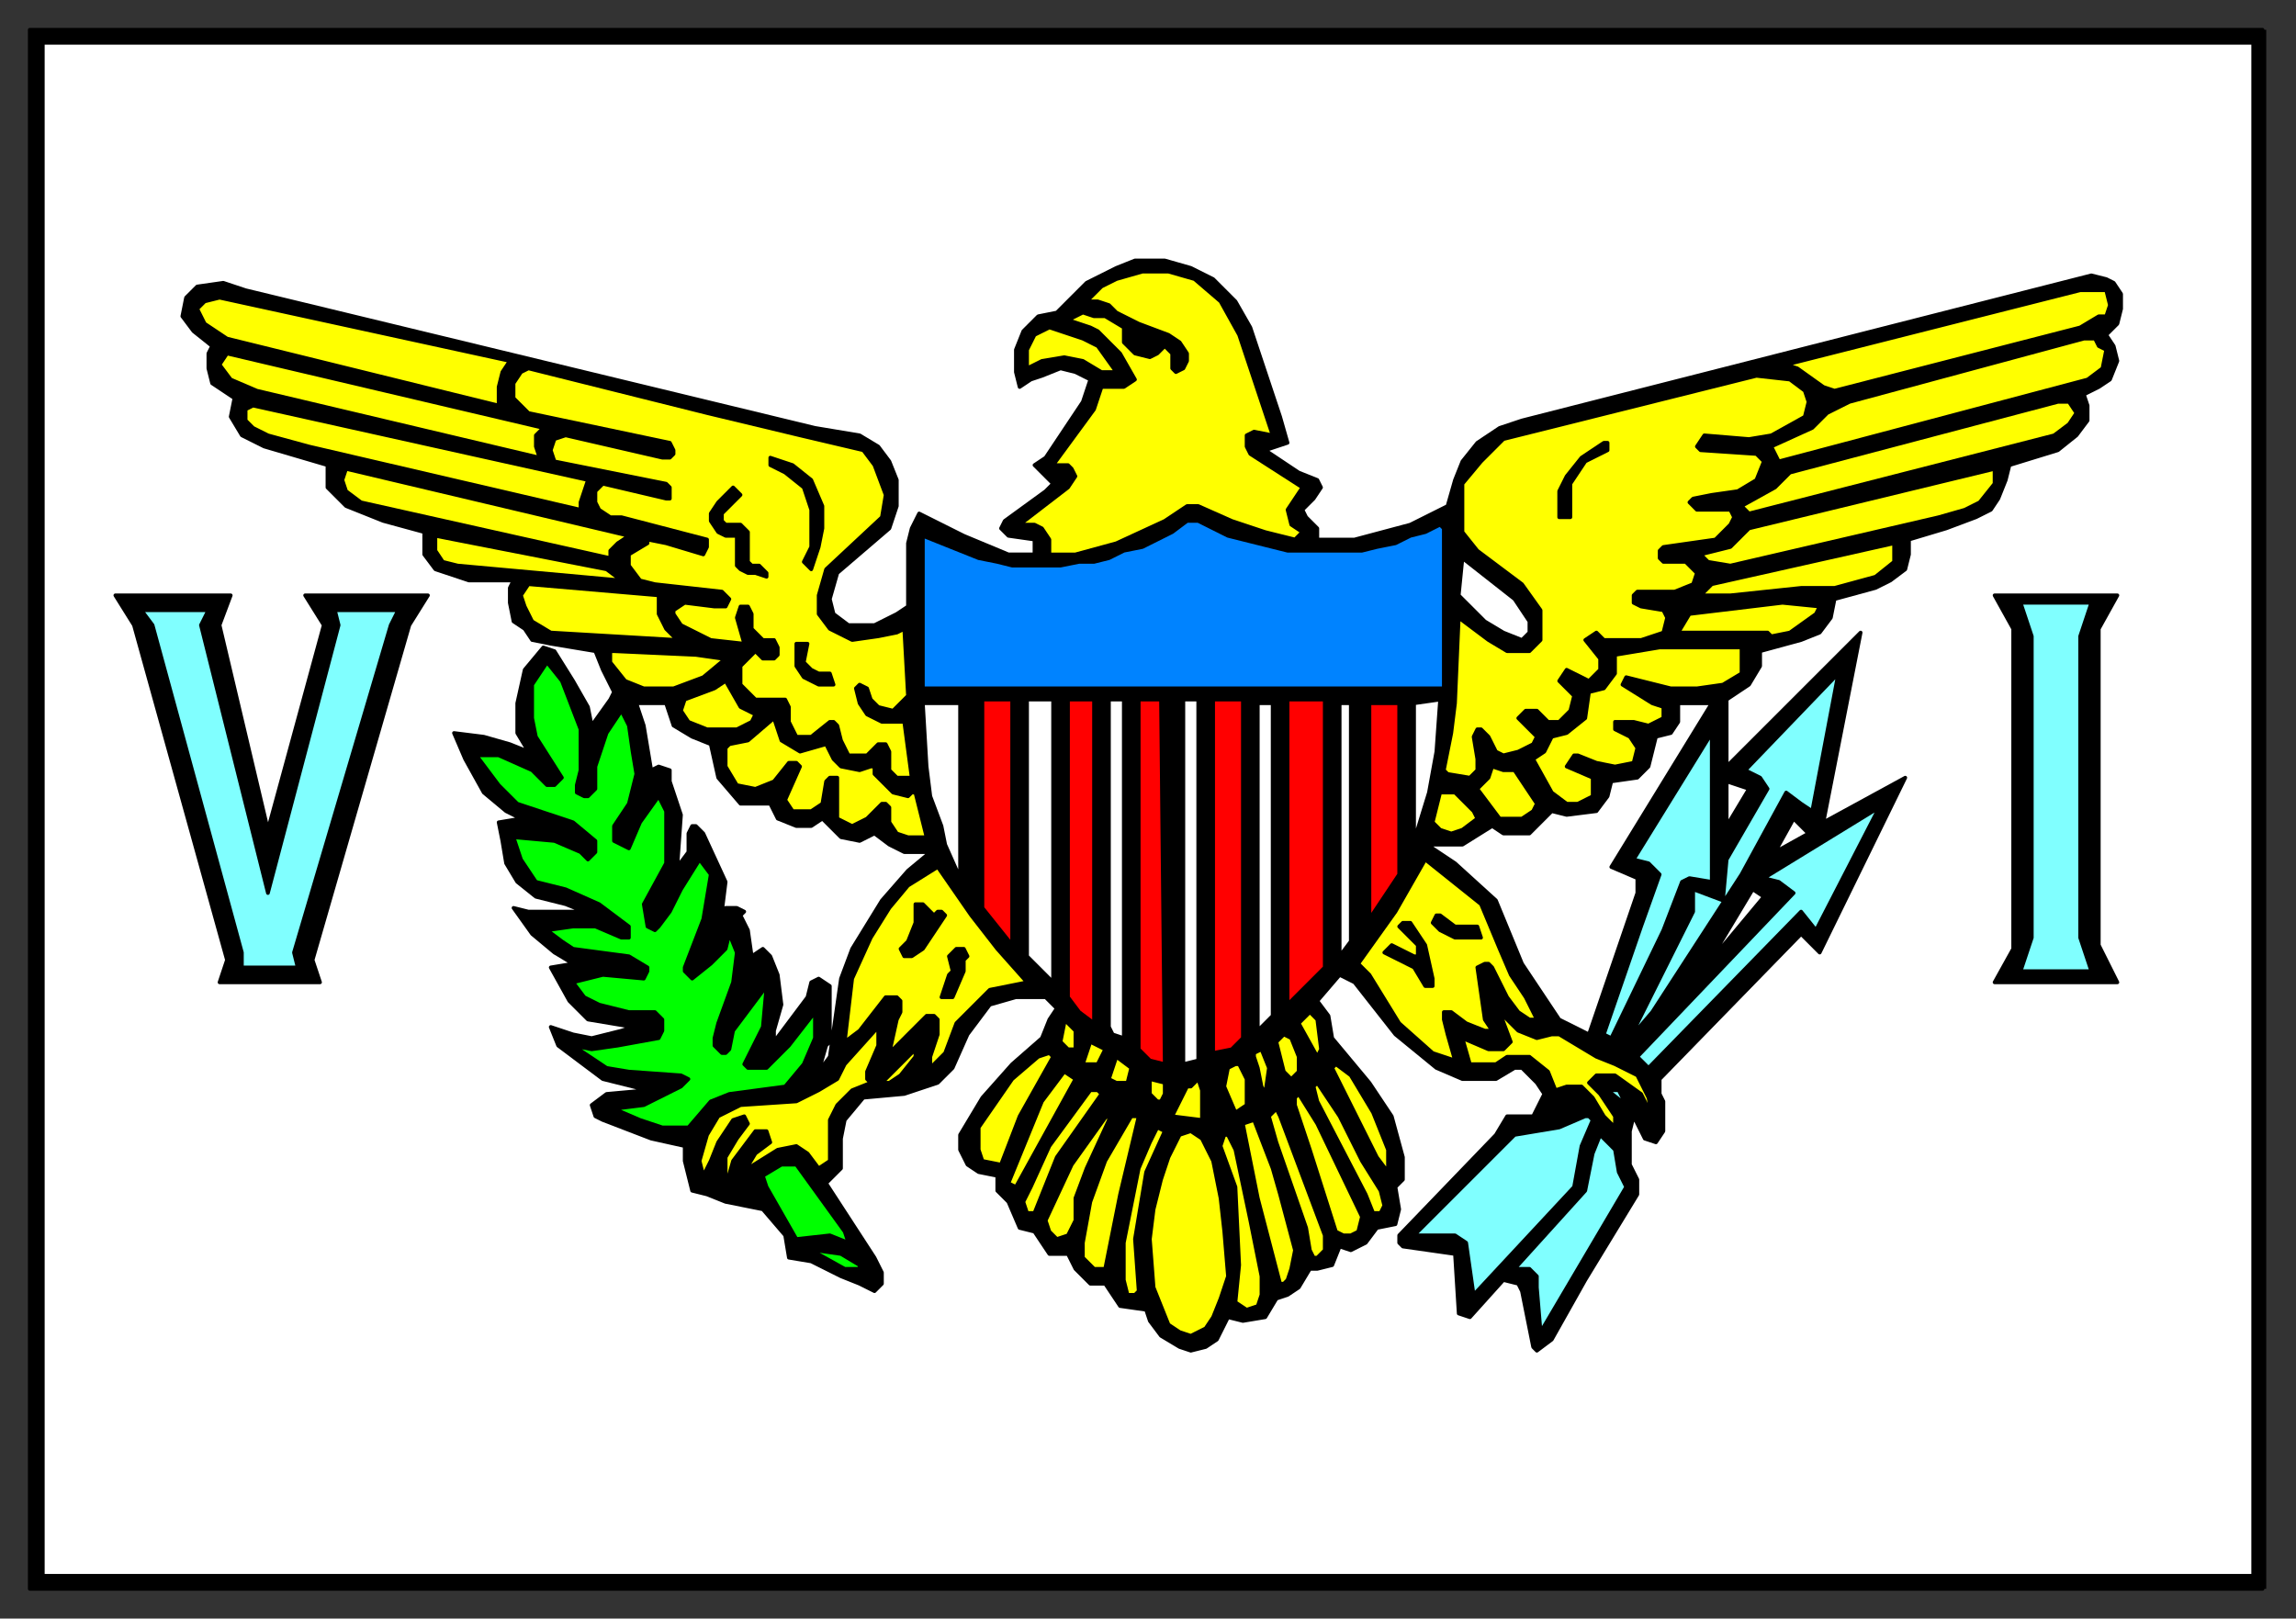 <svg xmlns="http://www.w3.org/2000/svg" fill-rule="evenodd" height="435" preserveAspectRatio="none" stroke-linecap="round" width="617"><rect width="100%" height="100%" fill="#333333" stroke="none"/><style>.brush0{fill:#fff}.pen0{stroke:#000;stroke-width:1;stroke-linejoin:round}.brush1{fill:#000}.brush2{fill:#ff0}.brush4{fill:#0f0}.brush5{fill:#80ffff}.brush6{fill:red}</style><path class="pen0 brush0" d="M608 8H8v419h600V8z"/><path class="pen0 brush1" d="m320 72 6 3 6 6 4 7 8 24 2 7-3 1-3 1 9 6 5 2 1 2-2 3-3 3 1 2 3 3v3h10l15-4 10-5 2-7 2-5 4-5 6-4 6-2 153-39 4 1 2 1 2 3v4l-1 4-3 3 2 3 1 4-2 5-3 2-4 2 1 3v4l-3 4-5 4-13 4-1 4-2 5-2 3-4 2-8 3-10 3v4l-1 4-4 3-4 2-11 3-1 5-3 4-5 2-11 3v4l-3 5-6 4v18l36-36-10 51 22-12-23 47-5-5-38 39v4l1 2v8l-2 3-3-1-3-6-1 4v9l2 4v4l-14 23-9 16-4 3-1-1-3-15-1-2-4-1-9 10-3-1-1-16-14-2-1-1v-2l26-27 3-5h7l3-6-2-3-4-4h-2l-5 3h-9l-7-3-11-9-11-14-4-2-6 7 3 4 1 6 10 12 6 9 3 11v6l-2 2 1 6-1 4-5 1-3 4-4 2-3-1-2 5-4 1h-2l-3 5-3 2-3 1-3 5-6 1-4-1-3 6-3 2-4 1V72zm0 0-7-2h-8l-5 2-8 4-8 8-5 1-4 4-2 5v6l1 4 3-2 3-1 5-2 4 1 4 2-2 6-10 15-3 2 5 5-2 2-11 8-1 2 2 2 7 1v4h-7l-12-5-12-6-2 4-1 4v17l-3 2-6 3h-7l-4-3-1-4 2-7 14-12 2-6v-7l-2-5-3-4-5-3-12-2L66 78l-6-2-7 1-3 3-1 5 3 4 5 4-1 2v4l1 4 6 4-1 5 3 5 6 3 17 5v6l5 5 10 4 11 3v6l3 4 9 3h12l-1 2v4l1 5 3 2 2 3 5 1 12 2 2 5 3 6-1 2-5 7-1-5-4-7-5-8-3-1-5 6-2 9v8l3 5-5-2-7-2-8-1 3 7 5 9 6 5 4 2-6 1 1 5 1 6 3 5 5 4 8 2 5 2h-15l-4-1 5 7 6 5 5 3-6 1 5 9 5 5 12 2-3 1-8 2-5-1-6-2 2 5 4 3 8 6 12 3-11 1-4 3 1 3 2 1 13 5 9 2v4l2 8 4 1 5 2 10 2 6 7 1 6 6 1 8 4 5 2 4 2 2-2v-3l-2-4-13-20 4-4v-8l1-5 5-6 11-1 9-3 4-4 4-9 6-8 7-2h8l3 3-2 3-2 5-8 7-8 9-6 10v4l2 4 3 2 5 1v4l3 3 3 7 4 1 4 6h5l2 4 4 4h4l4 6 7 1 1 3 3 4 5 3 3 1V72z"/><path class="pen0 brush2" d="m320 359-3-1-3-2-2-5-2-5-1-13 1-8 2-8 2-6 3-6 3-1 3 2 3 6 2 10 1 9 1 12-2 6-2 5-2 3-4 2zm8-278 5 9 7 21 2 6-5-1-2 1v3l1 2 14 9-2 3-2 3 1 4 3 2-2 2-8-2-9-3-9-4h-3l-6 4-13 6-11 3h-7v-4l-2-3-2-1h-4l13-10 2-3-1-2-1-1h-4l11-15 2-6h6l3-2-4-7-6-6-2-1-6-2 4-2 3 1h3l5 3v4l3 3 4 1 2-1 2-2 2 2v4l1 1 2-1 1-2v-2l-2-3-3-2-8-3-6-3-2-2-3-1h-3l4-4 4-2 7-2h7l7 2 7 6zm239 1-1 3h-2l-5 3-66 17-3-1-7-5-3-1 79-20h7l1 4zM137 97l-2 3-1 4v5L61 91l-6-4-2-4 2-2 4-1 78 17z"/><path class="pen0 brush2" d="m295 93 5 7h-4l-5-3-5-1-6 1-4 2v-5l2-4 4-2 9 3 4 2zm269 0 2 1-1 5-4 3-83 22-2-4 11-5 4-4 6-3 63-17h3l1 2zm-420 24v3l1 3-76-18-7-3-3-4 2-3 85 20-2 2zm14 12-1 3-1 3v2l-73-17-11-3-4-2-2-2v-3l2-1 90 20z"/><path class="pen0 brush2" d="m162 130 17 4h1v-3l-1-1-30-6-1-3 1-3 3-1 26 6h2l1-1v-1l-1-2-38-8-4-4v-4l2-3 2-1 48 12 25 6 17 4 3 4 3 8-1 6-15 14-2 7v5l3 4 6 3 7-1 5-1 2-1 1 18-2 2-2 2-4-1-2-2-1-3-2-1-1 1 1 4 2 3 4 2h6l2 15h-4l-2-2v-5l-1-2h-2l-3 3h-5l-2-4-1-4-1-1h-1l-5 4h-4l-2-4v-4l-1-2h-8l-4-4v-5l4-4 2 2h3l1-1v-2l-1-2h-3l-3-3v-4l-1-2h-2l-1 3 2 7-9-1-8-4-2-3v-1l3-2 8 1h3l1-2-2-2-18-2-4-1-3-4v-3l5-3v-1l5 1 10 3 1-2v-2l-23-6h-3l-3-2-1-2v-3l2-2zm323-25 1 3-1 4-9 5-6 1-12-1-2 3 1 1 15 1 2 2-2 5-5 3-7 1-5 1-1 1 2 2h9l1 2-1 2-4 4-14 2-1 1v2l1 1h6l3 3-1 3-5 2h-10l-1 1v2l2 1 6 1 1 2-1 4-6 2h-10l-2-2-3 2 4 5v3l-3 3-6-3-2 3 4 4-1 4-3 3h-3l-3-3h-3l-2 2 5 5-1 2-4 2-4 1-2-1-2-4-2-2h-1l-1 2 1 6v3l-2 2-6-1-1-1 2-10 1-8 1-23 8 6 5 3h6l3-3v-8l-5-7-12-9-4-5v-13l5-6 6-6 68-17 9 1 4 3z"/><path class="pen0 brush2" d="m558 111-2 3-4 3-82 21-2-2 9-5 4-4 72-19h3l2 3z"/><path class="pen0 brush1" d="m432 121-6 3-4 6v9h-3v-7l2-4 4-5 6-4h1v2zm-211 15v6l-1 5-2 6-2-2 2-4v-10l-2-6-5-4-4-2v-2l6 2 5 4 3 7z"/><path class="pen0 brush2" d="m536 130-4 5-4 2-7 2-56 13-6-1-2-2 8-2 5-5 66-16v4zm-367 14-3 2-2 2v2l-67-15-4-3-1-3 1-3 76 18z"/><path class="pen0 brush1" d="M194 138v2l1 1h4l2 2v8l1 1h2l2 2v1l-3-1h-2l-2-1-1-1v-8h-3l-2-1-2-3v-2l2-3 4-4 2 2-5 5z"/><path class="pen0" style="fill:#0083ff" d="M388 185H248v-41l5 2 5 2 5 2 5 1 4 1h13l5-1h4l4-1 4-2 5-1 4-2 4-2 4-3h3l4 2 4 2 4 1 4 1 4 1 4 1h20l4-1 5-1 4-2 4-1 4-2 1 1v43z"/><path class="pen0 brush0" d="m387 188-1 14-2 11-4 13v-37l7-1z"/><path class="pen0 brush2" d="m163 153 4 3-44-4-4-1-2-3v-4l46 9zm346-2-5 4-11 3h-9l-19 2h-8l3-3 49-11v5z"/><path class="pen0 brush0" d="M411 167v3l-2 2-5-2-5-3-7-7 1-10 14 11 4 6z"/><path class="pen0 brush2" d="M177 160v5l2 4 3 3-34-2-5-3-2-4-1-3 2-3 35 3zm311 5-7 5-5 1-1-1h-24l3-5 25-3 10 1-1 2z"/><path class="pen0 brush1" d="m216 178 2 2 2 1h3l1 3h-4l-4-2-2-3v-6h3l-1 5z"/><path class="pen0 brush2" d="m468 181-5 3-7 1h-7l-8-2-4-1-1 2 8 5 3 1v3l-4 2-4-1h-5v2l4 2 2 3-1 4-5 1-5-1-5-2h-1l-2 3 7 3v5l-4 2h-3l-4-3-5-9 3-2 2-4 4-1 5-4 1-7 4-1 3-4v-5l12-2h22v7zm-274-4h1l-6 5-8 3h-8l-5-2-4-5v-3h1l22 1 7 1z"/><path class="pen0 brush4" d="M156 196v11l-1 4v2l2 1h1l2-2v-6l3-9 4-6 2 4 1 7 1 6-2 8-4 6v4l4 2 3-7 5-7 2 4v14l-6 11 1 6 2 1 1-1 3-4 3-6 5-8 3 4-2 12-5 13v1l2 2 5-4 4-4 1-4 2 5-1 8-4 11-1 4v2l2 2h1l1-1 1-5 9-12-1 11-5 10 1 1h5l6-6 7-9v7l-3 7-5 6-15 2-5 2-6 7h-7l-6-2-7-3 8-1 10-5 2-2-2-1-14-1-6-1-9-6 5 1 7-1 11-2 1-2v-3l-2-2h-7l-8-2-4-2-3-4 8-2 11 1 1-2v-1l-5-3-15-2-3-2-4-3 7-1h6l7 3h2v-3l-8-6-9-4-8-2-4-6-2-6 11 1 7 3 2 2 2-2v-3l-6-5-15-5-5-5-6-8h6l9 4 4 4h2l2-2-7-11-1-5v-9l4-6 4 5 5 13z"/><path class="pen0 brush5" d="m487 218-3-2-4-3-12 22-24 37-6 7 17-34v-6l8 3 1-11 11-19-2-3-4-2 25-26-7 37z"/><path class="pen0 brush2" d="m203 192-1 2-4 2h-8l-5-2-2-3 1-3 8-3 3-2 4 7 4 2z"/><path class="pen0 brush6" d="m376 235-8 12v-58h8v46z"/><path class="pen0 brush0" d="m258 236-4-9-1-5-3-8-1-8-1-17h10v47z"/><path class="pen0 brush6" d="m272 254-8-10v-56h8v66z"/><path class="pen0 brush0" d="m283 264-7-7v-69h7v76z"/><path class="pen0 brush6" d="m294 275-4-3-3-4v-80h7v87z"/><path class="pen0 brush0" d="m302 279-3-1-1-2v-88h4v91z"/><path class="pen0 brush6" d="m313 286-4-1-3-3v-94h6l1 98z"/><path class="pen0 brush0" d="m322 285-4 1v-98h4v97z"/><path class="pen0 brush6" d="m334 279-3 3-5 1v-95h8v91z"/><path class="pen0 brush0" d="m342 273-4 4v-88h4v84z"/><path class="pen0 brush6" d="m356 260-10 10v-82h10v72z"/><path class="pen0 brush0" d="m363 253-3 4v-68h3v64zm-184-64 2 6 5 3 5 2 2 9 6 7h8l2 4 5 2h4l3-2 5 5 5 1 4-2 4 3 4 2h7l-6 5-7 8-8 13-3 8-3 21-3 4 2-7 1-1v-15l-3-2-2 1-1 4-9 12v-3l2-7-1-8-2-5-2-2-3 2-1-7-2-4 1-1-2-1h-3l-1 1 1-8-6-13-2-2h-1l-1 2v5l-3 4 1-14-3-9v-3l-3-1-2 1-2-12-2-6h8zm254 44 7 3v4l-13 38-8-4-10-15-7-17-11-10-6-4-1-1h9l8-5 3 2h7l3-3 3-3 4 1 8-1 3-4 1-4 7-1 3-3 2-8 4-1 2-3v-5h9l-27 44z"/><path class="pen0 brush2" d="m215 202 7-2 2 4 2 2 5 1 3-1h1v2l5 5 4 1 1-1h1l3 12h-5l-3-1-2-3v-4l-1-1h-1l-4 4-4 2-2-1-2-1v-11h-2l-1 1-1 6-3 2h-5l-2-3 4-9-1-1h-2l-4 5-5 2-5-1-3-5v-5l1-1 5-1 7-6 2 6 5 3z"/><path class="pen0 brush5" d="m460 237-6-1-2 1-5 13-14 29-2-1 10-29 5-14-3-3-4-1 21-34v40z"/><path class="pen0 brush2" d="m407 207 6 9-1 2-3 2h-6l-6-8 3-3 1-3 3 1h3z"/><path class="pen0 brush0" d="m470 212-6 10v-12l6 2z"/><path class="pen0 brush2" d="m396 218 1 2-4 3-3 1-3-1-2-2 2-8h4l5 5z"/><path class="pen0 brush5" d="m488 250-4-5-41 42-3-3 42-44-4-3-4-1 31-19-17 33z"/><path class="pen0 brush0" d="m477 229 5-9 4 4-9 5z"/><path class="pen0 brush2" d="m398 243 5 12 3 7 4 6 3 6h-2l-3-2-3-4-4-8-1-1h-1l-2 1 2 14 2 3h-2l-5-2-4-3h-2v2l1 4 2 7-6-2-9-8-8-13-3-3 10-14 8-14 5 4 10 8zm-122 21-10 2-9 9-3 8-4 4v-3l2-6v-4l-1-1h-2l-10 10 2-9 1-2v-3l-1-1h-3l-7 9-4 3 2-17 5-11 5-8 5-6 8-5 9 13 7 9 8 9z"/><path class="pen0 brush0" d="m459 259 12-20 3 2-15 18z"/><path class="pen0 brush1" d="M252 245h1l1 1-4 6-2 3-3 2h-2l-1-2 2-2 2-5v-5h2l3 3 1-1zm139 4h6l1 3h-7l-4-2-2-2 1-2h1l4 3zm-8 5 2 9v2h-2l-3-5-8-4 2-2 6 3h1v-3l-5-5 1-1h2l4 6zm-123 3-1 1v3l-3 7h-3l2-6 1-1-1-4 2-2h2l1 2z"/><path class="pen0 brush2" d="m355 282-1 2h0l-5-9 3-3 2 2 1 8zm58-3 4-1h2l10 6 5 2 6 3 3 6 1 5-3-6-7-5h-5l-2 2 3 3 4 6v3l-3-3-3-5-3-3h-4l-3 1-2-5-5-4h-6l-3 2h-7l-2-7 7 3h4l2-2-3-8 5 5 5 2zm-124-2v5h-2l-2-2 1-5v-1l3 3zm-56 11v2l1 1-5 2-4 4-2 4v11l-3 2-3-4-3-2-5 1-8 5-1 1 3-5 4-3-1-3h-3l-6 8-2 7v-8l3-5 3-4-1-2-3 1-4 6-2 5-2 4-1-4 2-7 3-5 6-3 15-1 6-3 5-3 2-4 9-10v5l-3 7zm116-4v4l-2 2-2-2-2-8 2-2 2 1 2 5zm-54 2h-4l2-6 4 2-2 4zm-53 3-3 2h-2l9-9v2l-4 5zm99-2-1 7-1-2-1-5-1-3v-1l2-1 2 5zm-67 13-5 13-5-1-1-3v-6l9-13 7-6 3-1 1 1-9 16zm29-9h-3l-2-1 2-6 4 3-1 4zm32-1v7l-3 2-3-7 1-5 2-1h1l2 4zm34 9 4 10v6l-3-4-12-24 1-1 4 3 6 10zm-80-9-16 29-2-1 9-22 6-8 3 2zm24 4-1 2h-1l-2-2v-4l4 1v3zm10 6h0v1l-8-1 4-8h1l2-2 1 3v7zm41 8 2 4 5 8 1 4-1 2h-2l-2-5-13-25-1-4 1-1 6 9 4 8zm-68-14-12 17-6 15h-2l-1-3 2-4 5-11 11-15h2l1 1z"/><path class="pen0 brush5" d="m437 297-5-4h3l2 4z"/><path class="pen0 brush2" d="m366 327-1 4-2 1h-2l-2-1-7-22-4-12v-2l1-1 5 8 12 25zm-10 5v4l-2 2h-1l-1-2-1-6-8-23-2-7 2-2 1 2 12 32zm-64-18-3 8v6l-2 4-3 1-2-2-1-3 7-15 10-14v2l-6 13z"/><path class="pen0 brush5" d="m428 301-3 7-2 11-27 29-2-14-3-2h-11l27-27 12-2 7-3h1l1 1z"/><path class="pen0 brush2" d="m301 321-4 20h-3l-3-3v-4l2-11 4-11 7-12h2l-5 21zm43 0 4 15-1 5-1 3-1 1h-1l-6-23-4-20 3-1 5 13 2 7zm-36-6-3 18 1 14-1 1h-2l-1-4v-10l4-20 3-7 2-4 2 1-5 11zm24-6 4 19 3 15v5l-1 3-3 1-3-2 1-10-1-21-4-11 1-3h1l2 4z"/><path class="pen0 brush5" d="m434 309 1 6 2 4-23 39-1-12v-3l-2-2h-4l19-21 2-10 2-5 4 4z"/><path class="pen0 brush4" d="m227 331 1 3-5-2-9 1-8-14-1-3 5-3h4l13 18zm4 9v1h-4l-9-5h1l7 1 5 3z"/><path class="pen0 brush1" d="M536 160h33l-5 9v85l5 10h-33l5-9v-86l-5-9z"/><path class="pen0 brush5" d="M543 162h19l-3 9v81l3 9h-19l3-9v-81l-3-9z"/><path class="pen0 brush1" d="m62 160-3 8 13 55 15-55-5-8h33l-5 8-26 90 2 6H59l2-6-25-90-5-8h31z"/><path class="pen0 brush5" d="m54 168 18 72 19-72-1-4h17l-2 4-26 88 1 4H65v-4l-24-88-3-4h18l-2 4z"/><path class="brush1" style="stroke:none" d="M12 12h593v411H12V8H8v419h601V8H12v4z"/></svg>
